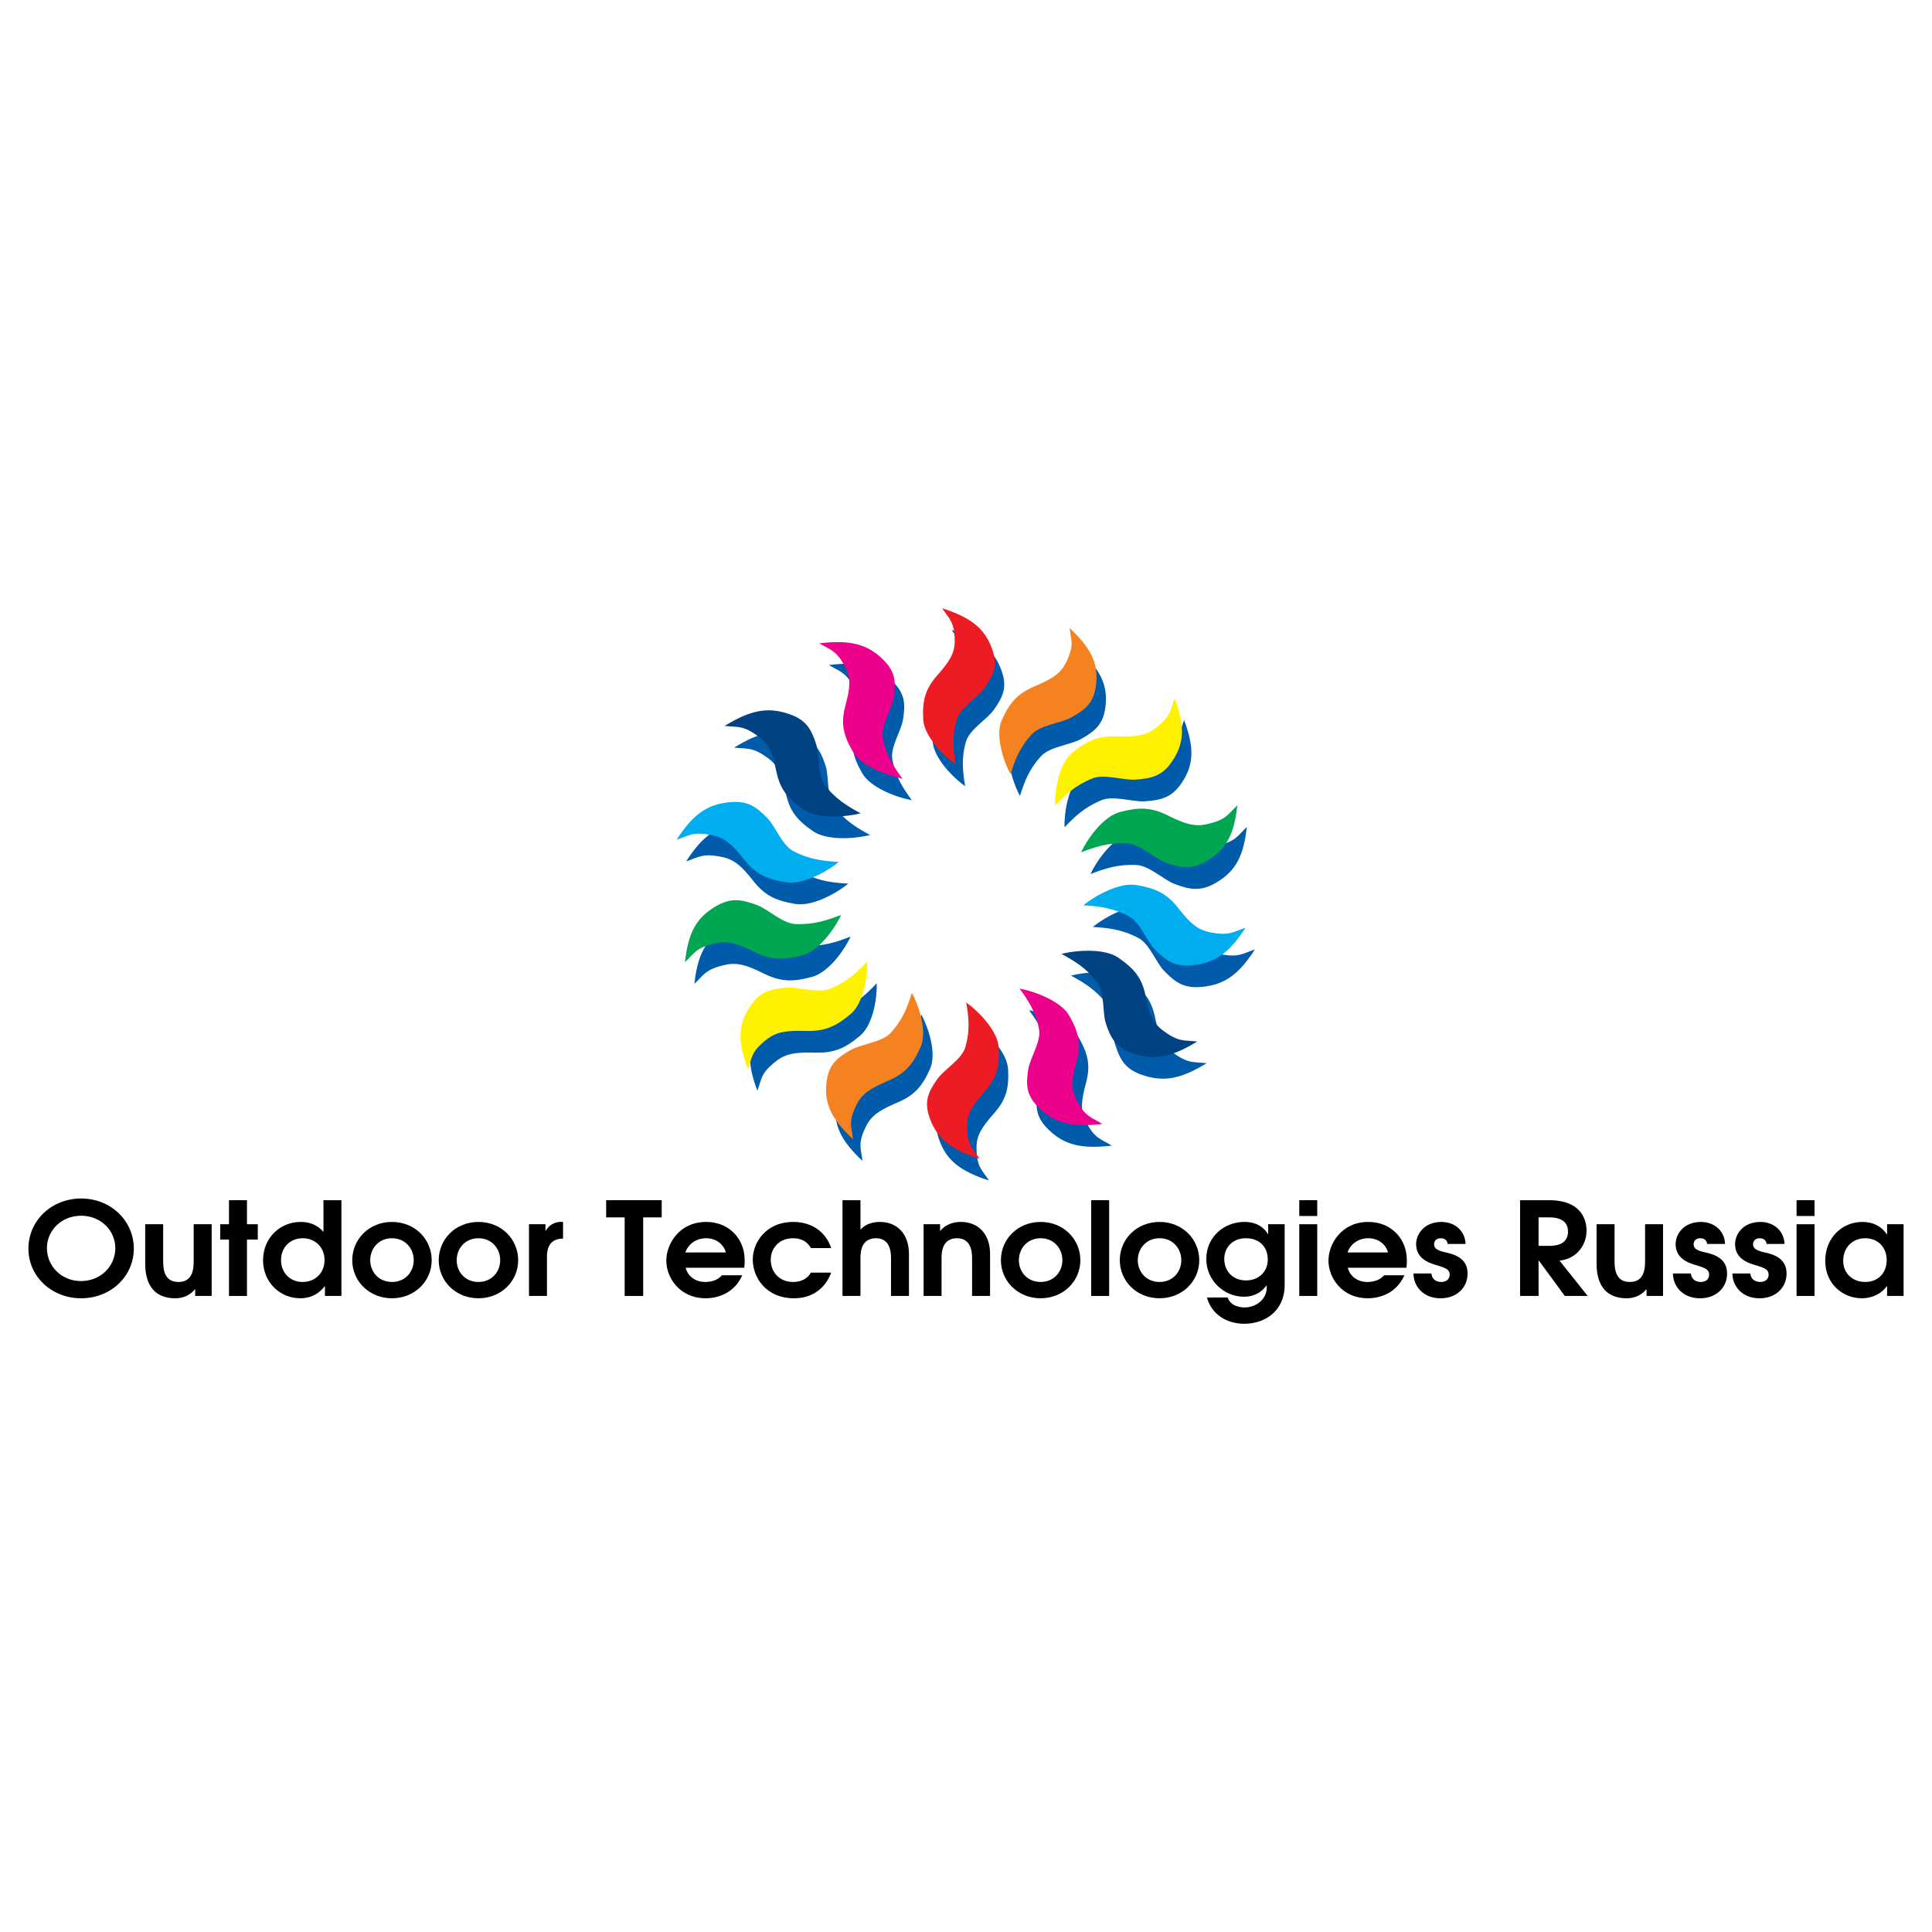 <?xml version="1.0" encoding="utf-8"?>
<!-- Generator: Adobe Illustrator 13.0.0, SVG Export Plug-In . SVG Version: 6.00 Build 14948)  -->
<!DOCTYPE svg PUBLIC "-//W3C//DTD SVG 1.0//EN" "http://www.w3.org/TR/2001/REC-SVG-20010904/DTD/svg10.dtd">
<svg version="1.0" id="Layer_1" xmlns="http://www.w3.org/2000/svg" xmlns:xlink="http://www.w3.org/1999/xlink" x="0px" y="0px"
	 width="192.756px" height="192.756px" viewBox="0 0 192.756 192.756" enable-background="new 0 0 192.756 192.756"
	 xml:space="preserve">
<g>
	<polygon fill-rule="evenodd" clip-rule="evenodd" fill="#FFFFFF" points="0,0 192.756,0 192.756,192.756 0,192.756 0,0 	"/>
	<path fill-rule="evenodd" clip-rule="evenodd" fill="#005BAB" d="M97.35,102.182c0.229,1.416,0.407,2.734-0.099,4.471
		c-0.347,1.191-2.082,2.178-2.777,3.152c-0.977,1.359-1.333,2.307-0.788,3.865c0.735,2.113,2.135,3.182,4.98,4.109
		c-0.686-1.074-1.234-1.307-1.239-3.297c-0.004-1.211,0.547-2.045,1.743-3.398c1.229-1.393,1.505-2.525,1.408-4.4
		C100.498,105.086,98.711,103.17,97.35,102.182L97.35,102.182z"/>
	<path fill-rule="evenodd" clip-rule="evenodd" fill="#005BAB" d="M107.818,73.747c1.494-0.818,2.244-1.523,2.461-3.154
		c0.299-2.208-0.479-3.754-2.615-5.776c0.13,1.253,0.517,1.689-0.382,3.485c-0.547,1.093-1.424,1.612-3.113,2.332
		c-1.742,0.744-2.504,1.649-3.271,3.377c-0.653,1.474,0.087,3.939,0.863,5.4c0.437-1.375,0.878-2.635,2.12-3.983
		C104.733,74.499,106.745,74.333,107.818,73.747L107.818,73.747z"/>
	<path fill-rule="evenodd" clip-rule="evenodd" fill="#005BAB" d="M108.312,111.846c-0.549-1.09-0.428-2.07,0.035-3.785
		c0.476-1.77,0.211-2.902-0.724-4.555c-0.798-1.404-3.274-2.389-4.951-2.715c0.851,1.184,1.608,2.295,1.938,4.07
		c0.228,1.219-0.891,2.828-1.076,3.996c-0.265,1.631-0.156,2.631,1.043,3.811c1.617,1.598,3.364,1.977,6.348,1.631
		C109.819,113.617,109.22,113.635,108.312,111.846L108.312,111.846z"/>
	<path fill-rule="evenodd" clip-rule="evenodd" fill="#005BAB" d="M89.81,105.209c-0.852,0.93-2.861,1.102-3.934,1.686
		c-1.495,0.822-2.241,1.527-2.456,3.16c-0.296,2.207,0.483,3.75,2.627,5.77c-0.13-1.254-0.522-1.688,0.373-3.486
		c0.547-1.092,1.422-1.615,3.112-2.338c1.739-0.742,2.5-1.652,3.265-3.377c0.649-1.475-0.093-3.943-0.876-5.402
		C91.489,102.596,91.053,103.857,89.81,105.209L89.81,105.209z"/>
	<path fill-rule="evenodd" clip-rule="evenodd" fill="#005BAB" d="M96.295,78.443c-0.232-1.417-0.417-2.732,0.087-4.472
		c0.345-1.189,2.081-2.179,2.773-3.155c0.977-1.364,1.327-2.31,0.78-3.87c-0.74-2.111-2.141-3.174-4.989-4.098
		c0.69,1.075,1.237,1.304,1.247,3.294c0.006,1.209-0.544,2.042-1.735,3.399c-1.232,1.398-1.502,2.533-1.407,4.405
		C93.136,75.546,94.931,77.458,96.295,78.443L96.295,78.443z"/>
	<path fill-rule="evenodd" clip-rule="evenodd" fill="#005BAB" d="M121.57,95.154c-1.236-0.268-1.959-0.97-3.068-2.387
		c-1.149-1.461-2.24-1.972-4.171-2.298c-1.642-0.284-3.992,0.959-5.302,2.012c1.496,0.099,2.877,0.227,4.527,1.087
		c1.136,0.589,1.754,2.43,2.591,3.298c1.164,1.215,2.053,1.758,3.758,1.598c2.317-0.217,3.716-1.285,5.296-3.736
		C123.954,95.132,123.597,95.594,121.57,95.154L121.57,95.154z"/>
	<path fill-rule="evenodd" clip-rule="evenodd" fill="#005BAB" d="M115.245,101.523c-0.373-1.791-1.125-2.705-2.714-3.803
		c-1.354-0.937-4.033-0.793-5.69-0.389c1.304,0.711,2.488,1.4,3.589,2.861c0.756,1,0.479,2.916,0.837,4.045
		c0.504,1.58,1.053,2.436,2.667,3.002c2.183,0.768,3.927,0.383,6.46-1.164c-1.305-0.158-1.836,0.109-3.463-1.129
		C115.938,104.197,115.603,103.26,115.245,101.523L115.245,101.523z"/>
	<path fill-rule="evenodd" clip-rule="evenodd" fill="#005BAB" d="M72.086,85.512c1.233,0.265,1.96,0.967,3.073,2.381
		c1.148,1.458,2.241,1.965,4.172,2.293c1.645,0.279,3.992-0.967,5.299-2.023c-1.497-0.097-2.876-0.223-4.531-1.078
		c-1.135-0.587-1.756-2.429-2.593-3.295c-1.171-1.215-2.056-1.753-3.763-1.593c-2.316,0.221-3.712,1.294-5.288,3.745
		C69.702,85.539,70.059,85.077,72.086,85.512L72.086,85.512z"/>
	<path fill-rule="evenodd" clip-rule="evenodd" fill="#005BAB" d="M78.399,79.131c0.376,1.792,1.128,2.703,2.72,3.799
		c1.355,0.934,4.037,0.785,5.69,0.38c-1.302-0.711-2.486-1.395-3.59-2.858c-0.759-1.001-0.486-2.914-0.846-4.044
		c-0.507-1.578-1.058-2.433-2.67-2.996c-2.187-0.764-3.931-0.378-6.462,1.178c1.307,0.153,1.837-0.115,3.471,1.12
		C77.698,76.46,78.037,77.395,78.399,79.131L78.399,79.131z"/>
	<path fill-rule="evenodd" clip-rule="evenodd" fill="#005BAB" d="M85.311,68.799c0.553,1.086,0.435,2.067-0.025,3.784
		c-0.475,1.769-0.205,2.906,0.73,4.552c0.798,1.404,3.28,2.381,4.956,2.705c-0.853-1.181-1.61-2.291-1.943-4.064
		c-0.23-1.217,0.883-2.829,1.069-3.996c0.261-1.633,0.15-2.633-1.05-3.809c-1.622-1.598-3.367-1.975-6.353-1.623
		C83.802,67.028,84.404,67.008,85.311,68.799L85.311,68.799z"/>
	<path fill-rule="evenodd" clip-rule="evenodd" fill="#005BAB" d="M106.21,82.537c1.017-1.058,1.981-2.01,3.715-2.712
		c1.188-0.479,3.075,0.205,4.308,0.122c1.719-0.115,2.714-0.438,3.65-1.818c1.265-1.866,1.268-3.579,0.254-6.291
		c-0.45,1.184-0.297,1.737-1.922,2.983c-0.985,0.756-2.01,0.862-3.861,0.808c-1.906-0.053-3.003,0.445-4.477,1.683
		C106.624,78.365,106.169,80.898,106.21,82.537L106.21,82.537z"/>
	<path fill-rule="evenodd" clip-rule="evenodd" fill="#005BAB" d="M87.469,98.102c-1.015,1.061-1.978,2.012-3.714,2.719
		c-1.185,0.482-3.072-0.199-4.303-0.115c-1.722,0.117-2.714,0.443-3.647,1.824c-1.266,1.869-1.262,3.582-0.244,6.293
		c0.449-1.186,0.294-1.738,1.915-2.984c0.986-0.76,2.012-0.867,3.861-0.816c1.906,0.051,3.005-0.449,4.475-1.691
		C87.063,102.275,87.513,99.74,87.469,98.102L87.469,98.102z"/>
	<path fill-rule="evenodd" clip-rule="evenodd" fill="#005BAB" d="M112.671,83.185c-1.607,0.43-3.162,2.523-3.868,4.015
		c1.393-0.529,2.696-0.988,4.577-0.898c1.288,0.059,2.678,1.461,3.823,1.895c1.602,0.61,2.645,0.734,4.111-0.122
		c1.989-1.154,2.766-2.7,3.082-5.561c-0.944,0.877-1.059,1.442-3.082,1.888c-1.23,0.272-2.204-0.059-3.846-0.876
		C115.773,82.685,114.559,82.681,112.671,83.185L112.671,83.185z"/>
	<path fill-rule="evenodd" clip-rule="evenodd" fill="#005BAB" d="M81.004,97.465c1.61-0.432,3.161-2.526,3.863-4.021
		c-1.394,0.531-2.694,0.995-4.575,0.907c-1.291-0.059-2.68-1.456-3.828-1.89c-1.604-0.608-2.646-0.727-4.112,0.128
		c-1.986,1.159-2.76,2.705-3.071,5.571c0.942-0.884,1.054-1.449,3.078-1.896c1.231-0.274,2.204,0.056,3.849,0.869
		C77.904,97.969,79.117,97.977,81.004,97.465L81.004,97.465z"/>
	<path fill-rule="evenodd" clip-rule="evenodd" fill="#ED1C24" d="M95.352,76.278c-1.366-0.985-3.156-2.897-3.241-4.494
		c-0.099-1.876,0.175-3.009,1.402-4.407c1.192-1.355,1.746-2.191,1.74-3.4c-0.01-1.989-0.561-2.219-1.251-3.293
		c2.847,0.925,4.253,1.99,4.993,4.1c0.544,1.558,0.192,2.505-0.781,3.869c-0.697,0.977-2.428,1.966-2.772,3.156
		C94.938,73.545,95.118,74.862,95.352,76.278L95.352,76.278z"/>
	<path fill-rule="evenodd" clip-rule="evenodd" fill="#EC008C" d="M90.031,77.676c-1.678-0.322-4.16-1.301-4.956-2.702
		c-0.94-1.65-1.207-2.784-0.733-4.554c0.46-1.717,0.581-2.698,0.028-3.786c-0.912-1.791-1.513-1.769-2.62-2.451
		c2.987-0.349,4.733,0.026,6.356,1.623c1.197,1.178,1.309,2.178,1.048,3.81c-0.187,1.169-1.296,2.78-1.069,3.997
		C88.418,75.385,89.176,76.497,90.031,77.676L90.031,77.676z"/>
	<path fill-rule="evenodd" clip-rule="evenodd" fill="#004282" d="M85.868,81.146c-1.656,0.405-4.335,0.556-5.69-0.378
		c-1.592-1.096-2.348-2.007-2.721-3.8c-0.364-1.737-0.702-2.669-1.693-3.419c-1.632-1.236-2.161-0.968-3.466-1.123
		c2.53-1.554,4.275-1.941,6.459-1.176c1.614,0.562,2.167,1.417,2.67,2.997c0.364,1.128,0.09,3.043,0.846,4.044
		C83.377,79.75,84.566,80.437,85.868,81.146L85.868,81.146z"/>
	<path fill-rule="evenodd" clip-rule="evenodd" fill="#00AEEF" d="M83.688,86c-1.309,1.055-3.656,2.3-5.299,2.023
		c-1.931-0.329-3.025-0.835-4.172-2.293c-1.113-1.416-1.841-2.116-3.072-2.381c-2.031-0.437-2.386,0.024-3.634,0.43
		c1.576-2.453,2.973-3.526,5.288-3.745c1.707-0.162,2.594,0.378,3.762,1.591c0.841,0.869,1.459,2.708,2.594,3.294
		C80.812,85.779,82.192,85.903,83.688,86L83.688,86z"/>
	<path fill-rule="evenodd" clip-rule="evenodd" fill="#00A651" d="M83.921,91.279c-0.703,1.492-2.251,3.592-3.858,4.024
		c-1.888,0.506-3.103,0.504-4.798-0.333c-1.645-0.812-2.618-1.143-3.846-0.868c-2.027,0.448-2.138,1.01-3.079,1.893
		c0.31-2.865,1.083-4.411,3.069-5.567c1.465-0.856,2.506-0.738,4.111-0.131c1.146,0.435,2.541,1.834,3.828,1.893
		C81.229,92.272,82.528,91.812,83.921,91.279L83.921,91.279z"/>
	<path fill-rule="evenodd" clip-rule="evenodd" fill="#FFF200" d="M86.524,95.94c0.043,1.638-0.404,4.169-1.656,5.228
		c-1.472,1.238-2.566,1.74-4.475,1.689c-1.85-0.049-2.873,0.059-3.86,0.814c-1.621,1.25-1.466,1.803-1.915,2.986
		c-1.018-2.709-1.023-4.424,0.243-6.293c0.934-1.381,1.928-1.705,3.648-1.824c1.23-0.086,3.117,0.596,4.306,0.113
		C84.548,97.951,85.511,96.997,86.524,95.94L86.524,95.94z"/>
	<path fill-rule="evenodd" clip-rule="evenodd" fill="#F58220" d="M90.98,99.057c0.78,1.459,1.522,3.926,0.873,5.398
		c-0.762,1.73-1.524,2.639-3.265,3.383c-1.689,0.725-2.565,1.246-3.109,2.336c-0.896,1.797-0.507,2.234-0.373,3.488
		c-2.147-2.02-2.927-3.562-2.631-5.773c0.214-1.629,0.964-2.336,2.46-3.156c1.069-0.59,3.079-0.756,3.934-1.686
		C90.108,101.691,90.544,100.432,90.98,99.057L90.98,99.057z"/>
	<path fill-rule="evenodd" clip-rule="evenodd" fill="#ED1C24" d="M96.405,100.02c1.363,0.988,3.153,2.902,3.234,4.498
		c0.092,1.877-0.181,3.01-1.411,4.404c-1.195,1.354-1.749,2.188-1.745,3.396c0.005,1.99,0.557,2.221,1.244,3.299
		c-2.847-0.93-4.247-1.998-4.984-4.109c-0.543-1.559-0.19-2.504,0.787-3.865c0.699-0.975,2.432-1.963,2.779-3.154
		C96.814,102.752,96.634,101.436,96.405,100.02L96.405,100.02z"/>
	<path fill-rule="evenodd" clip-rule="evenodd" fill="#EC008C" d="M101.729,98.629c1.678,0.324,4.156,1.307,4.952,2.711
		c0.936,1.652,1.201,2.789,0.721,4.559c-0.463,1.715-0.582,2.695-0.03,3.781c0.908,1.793,1.505,1.771,2.61,2.455
		c-2.984,0.346-4.73-0.033-6.351-1.633c-1.194-1.18-1.306-2.176-1.042-3.811c0.187-1.168,1.303-2.775,1.078-3.994
		C103.338,100.924,102.58,99.812,101.729,98.629L101.729,98.629z"/>
	<path fill-rule="evenodd" clip-rule="evenodd" fill="#004282" d="M105.897,95.168c1.655-0.403,4.336-0.549,5.689,0.389
		c1.588,1.098,2.344,2.009,2.713,3.8c0.36,1.74,0.698,2.674,1.686,3.424c1.629,1.24,2.159,0.971,3.465,1.129
		c-2.535,1.551-4.278,1.934-6.461,1.168c-1.61-0.566-2.165-1.422-2.666-3.002c-0.359-1.131-0.083-3.047-0.838-4.045
		C108.385,96.567,107.2,95.881,105.897,95.168L105.897,95.168z"/>
	<path fill-rule="evenodd" clip-rule="evenodd" fill="#00AEEF" d="M108.087,90.316c1.312-1.051,3.658-2.293,5.303-2.014
		c1.929,0.331,3.022,0.839,4.167,2.302c1.11,1.417,1.837,2.12,3.068,2.385c2.027,0.438,2.384-0.021,3.634-0.423
		c-1.582,2.449-2.98,3.52-5.297,3.733c-1.707,0.16-2.591-0.38-3.76-1.595c-0.837-0.869-1.451-2.709-2.586-3.299
		C110.96,90.546,109.581,90.417,108.087,90.316L108.087,90.316z"/>
	<path fill-rule="evenodd" clip-rule="evenodd" fill="#00A651" d="M107.862,85.037c0.705-1.492,2.257-3.587,3.865-4.017
		c1.889-0.502,3.104-0.498,4.796,0.342c1.646,0.817,2.615,1.147,3.846,0.875c2.027-0.446,2.14-1.008,3.082-1.89
		c-0.313,2.865-1.091,4.41-3.078,5.565c-1.467,0.853-2.509,0.731-4.113,0.124c-1.147-0.437-2.534-1.839-3.824-1.897
		C110.554,84.049,109.254,84.508,107.862,85.037L107.862,85.037z"/>
	<path fill-rule="evenodd" clip-rule="evenodd" fill="#FFF200" d="M105.27,80.372c-0.041-1.636,0.41-4.169,1.662-5.224
		c1.475-1.237,2.572-1.737,4.479-1.684c1.849,0.053,2.874-0.05,3.862-0.808c1.624-1.245,1.469-1.798,1.919-2.983
		c1.015,2.71,1.015,4.427-0.254,6.292c-0.937,1.377-1.927,1.701-3.65,1.818c-1.23,0.083-3.115-0.603-4.305-0.121
		C107.249,78.362,106.281,79.316,105.27,80.372L105.27,80.372z"/>
	<path fill-rule="evenodd" clip-rule="evenodd" fill="#F58220" d="M100.818,77.246c-0.777-1.458-1.52-3.926-0.867-5.398
		c0.769-1.727,1.531-2.633,3.274-3.376c1.69-0.722,2.569-1.243,3.112-2.333c0.902-1.795,0.511-2.232,0.38-3.485
		c2.143,2.022,2.92,3.566,2.621,5.776c-0.221,1.631-0.967,2.333-2.465,3.154c-1.074,0.585-3.083,0.752-3.937,1.679
		C101.693,74.613,101.257,75.872,100.818,77.246L100.818,77.246z"/>
	<path fill-rule="evenodd" clip-rule="evenodd" d="M13.351,124.572c0,2.764-2.292,4.957-5.257,4.957
		c-2.966,0-5.259-2.193-5.259-4.957s2.279-4.996,5.259-4.996C11.072,119.576,13.351,121.809,13.351,124.572L13.351,124.572z
		 M11.504,124.531c0-1.779-1.456-3.238-3.41-3.238c-1.956,0-3.412,1.459-3.412,3.238c0,1.809,1.47,3.281,3.398,3.281
		C10.062,127.812,11.504,126.316,11.504,124.531L11.504,124.531z"/>
	<path fill-rule="evenodd" clip-rule="evenodd" d="M21.119,129.297h-1.645v-0.658h-0.027c-0.646,0.773-1.482,0.891-1.941,0.891
		c-2.817,0-3.02-2.389-3.02-3.51v-3.877h1.793v3.643c0,0.801,0.082,2.117,1.523,2.117c1.442,0,1.523-1.316,1.523-2.117v-3.643h1.793
		V129.297L21.119,129.297z"/>
	<polygon fill-rule="evenodd" clip-rule="evenodd" points="22.847,123.67 21.971,123.67 21.971,122.143 22.847,122.143 
		22.847,119.744 24.64,119.744 24.64,122.143 25.719,122.143 25.719,123.67 24.64,123.67 24.64,129.297 22.847,129.297 
		22.847,123.67 	"/>
	<path fill-rule="evenodd" clip-rule="evenodd" d="M34.064,129.297h-1.645v-0.969h-0.026c-0.472,0.635-1.254,1.201-2.453,1.201
		c-1.997,0-3.695-1.6-3.695-3.783c0-2.246,1.698-3.834,3.749-3.834c1.375,0,2.035,0.721,2.251,0.967h0.026v-3.135h1.793V129.297
		L34.064,129.297z M28.039,125.719c0,1.24,0.876,2.184,2.157,2.184c1.268,0,2.184-0.916,2.184-2.184c0-1.264-0.93-2.18-2.184-2.18
		C28.982,123.539,28.039,124.416,28.039,125.719L28.039,125.719z"/>
	<path fill-rule="evenodd" clip-rule="evenodd" d="M43.07,125.732c0,2.08-1.685,3.797-3.963,3.797c-2.278,0-3.963-1.717-3.963-3.797
		c0-2.09,1.672-3.82,3.963-3.82C41.398,121.912,43.07,123.643,43.07,125.732L43.07,125.732z M36.937,125.732
		c0,1.164,0.849,2.17,2.17,2.17s2.17-1.006,2.17-2.17c0-1.16-0.835-2.193-2.17-2.193C37.772,123.539,36.937,124.572,36.937,125.732
		L36.937,125.732z"/>
	<path fill-rule="evenodd" clip-rule="evenodd" d="M51.699,125.732c0,2.08-1.686,3.797-3.964,3.797
		c-2.278,0-3.963-1.717-3.963-3.797c0-2.09,1.672-3.82,3.963-3.82C50.026,121.912,51.699,123.643,51.699,125.732L51.699,125.732z
		 M45.564,125.732c0,1.164,0.848,2.17,2.17,2.17c1.321,0,2.17-1.006,2.17-2.17c0-1.16-0.835-2.193-2.17-2.193
		C46.4,123.539,45.564,124.572,45.564,125.732L45.564,125.732z"/>
	<path fill-rule="evenodd" clip-rule="evenodd" d="M52.776,122.143h1.645v0.646h0.027c0.351-0.619,1.012-0.943,1.726-0.877v1.664
		c-1.631-0.012-1.604,1.475-1.604,1.861v3.859h-1.792V122.143L52.776,122.143z"/>
	<polygon fill-rule="evenodd" clip-rule="evenodd" points="62.324,121.459 60.477,121.459 60.477,119.744 66.018,119.744 
		66.018,121.459 64.171,121.459 64.171,129.297 62.324,129.297 62.324,121.459 	"/>
	<path fill-rule="evenodd" clip-rule="evenodd" d="M68.404,126.482c0.229,0.877,0.997,1.42,1.955,1.42
		c0.58,0,1.228-0.156,1.673-0.67h2.021c-0.998,2.271-3.276,2.297-3.625,2.297c-2.684,0-3.952-2.117-3.952-3.758
		c0-1.639,1.282-3.859,3.979-3.859c2.276,0,3.84,1.678,3.84,3.807c0,0.26,0,0.504-0.04,0.764H68.404L68.404,126.482z
		 M72.421,124.959c-0.257-0.902-1.053-1.42-1.968-1.42c-0.985,0-1.781,0.566-2.077,1.42H72.421L72.421,124.959z"/>
	<path fill-rule="evenodd" clip-rule="evenodd" d="M82.923,126.973c-0.553,1.51-1.834,2.557-3.693,2.557
		c-2.806,0-4.126-2.08-4.126-3.859c0-1.668,1.269-3.758,4.058-3.758c1.887,0,3.264,1.059,3.762,2.607h-2.021
		c-0.351-0.656-0.986-0.98-1.766-0.98c-1.43,0-2.238,1.006-2.238,2.156c0,1.225,0.861,2.207,2.238,2.207
		c0.308,0,1.266-0.051,1.766-0.93H82.923L82.923,126.973z"/>
	<path fill-rule="evenodd" clip-rule="evenodd" d="M84.055,119.744h1.795v2.941c0.553-0.633,1.374-0.773,1.929-0.773
		c1.724,0,2.908,1.188,2.908,3.201v4.184h-1.79v-3.795c0-1.602-0.796-1.963-1.496-1.963c-1.458,0-1.551,1.33-1.551,1.963v3.795
		h-1.795V119.744L84.055,119.744z"/>
	<path fill-rule="evenodd" clip-rule="evenodd" d="M92.149,122.143h1.643v0.66h0.024c0.243-0.297,0.838-0.891,2.05-0.891
		c1.725,0,2.914,1.188,2.914,3.201v4.184h-1.796v-3.795c0-1.602-0.794-1.963-1.494-1.963c-1.456,0-1.552,1.33-1.552,1.963v3.795
		h-1.79V122.143L92.149,122.143z"/>
	<path fill-rule="evenodd" clip-rule="evenodd" d="M107.787,125.732c0,2.08-1.686,3.797-3.965,3.797
		c-2.274,0-3.961-1.717-3.961-3.797c0-2.09,1.671-3.82,3.961-3.82C106.115,121.912,107.787,123.643,107.787,125.732L107.787,125.732
		z M101.654,125.732c0,1.164,0.848,2.17,2.168,2.17c1.322,0,2.172-1.006,2.172-2.17c0-1.16-0.833-2.193-2.172-2.193
		C102.49,123.539,101.654,124.572,101.654,125.732L101.654,125.732z"/>
	<polygon fill-rule="evenodd" clip-rule="evenodd" points="108.866,119.744 110.66,119.744 110.66,129.297 108.866,129.297 
		108.866,119.744 	"/>
	<path fill-rule="evenodd" clip-rule="evenodd" d="M119.651,125.732c0,2.08-1.684,3.797-3.963,3.797
		c-2.28,0-3.965-1.717-3.965-3.797c0-2.09,1.672-3.82,3.965-3.82C117.979,121.912,119.651,123.643,119.651,125.732L119.651,125.732z
		 M113.517,125.732c0,1.164,0.849,2.17,2.172,2.17c1.321,0,2.169-1.006,2.169-2.17c0-1.16-0.837-2.193-2.169-2.193
		C114.354,123.539,113.517,124.572,113.517,125.732L113.517,125.732z"/>
	<path fill-rule="evenodd" clip-rule="evenodd" d="M128.172,128.213c0,2.557-1.94,3.859-4.019,3.859
		c-1.766,0-3.277-0.93-3.734-2.621h2.062c0.326,0.955,1.457,0.994,1.672,0.994c1.241,0,2.227-0.889,2.227-1.936v-0.26h-0.028
		c-0.189,0.271-0.848,1.125-2.227,1.125c-2.072,0-3.773-1.693-3.773-3.758c0-2.207,1.767-3.705,3.813-3.705
		c0.556,0,1.675,0.117,2.337,1.215h0.024v-0.984h1.646V128.213L128.172,128.213z M122.146,125.604c0,1.137,0.768,2.143,2.169,2.143
		c1.35,0,2.171-0.939,2.171-2.076c0-1.293-0.86-2.131-2.171-2.131C122.889,123.539,122.146,124.545,122.146,125.604L122.146,125.604
		z"/>
	<path fill-rule="evenodd" clip-rule="evenodd" d="M129.63,122.143h1.791v7.154h-1.791V122.143L129.63,122.143z M129.63,119.744
		h1.791v1.576h-1.791V119.744L129.63,119.744z"/>
	<path fill-rule="evenodd" clip-rule="evenodd" d="M134.466,126.482c0.231,0.877,0.999,1.42,1.957,1.42
		c0.577,0,1.228-0.156,1.673-0.67h2.021c-0.998,2.271-3.277,2.297-3.625,2.297c-2.684,0-3.951-2.117-3.951-3.758
		c0-1.639,1.279-3.859,3.976-3.859c2.28,0,3.843,1.678,3.843,3.807c0,0.26,0,0.504-0.04,0.764H134.466L134.466,126.482z
		 M138.485,124.959c-0.256-0.902-1.054-1.42-1.97-1.42c-0.982,0-1.777,0.566-2.074,1.42H138.485L138.485,124.959z"/>
	<path fill-rule="evenodd" clip-rule="evenodd" d="M142.812,127.051c0.027,0.529,0.443,0.852,0.984,0.852
		c0.47,0,0.839-0.26,0.839-0.736c0-0.426-0.301-0.594-0.678-0.732c-0.257-0.107-0.512-0.172-0.768-0.248
		c-0.729-0.221-1.902-0.672-1.902-2.066c0-0.98,0.797-2.207,2.521-2.207c1.351,0,2.36,0.891,2.412,2.193h-1.791
		c-0.027-0.283-0.217-0.566-0.674-0.566c-0.485,0-0.675,0.297-0.675,0.605c0,0.568,0.715,0.697,1.144,0.801
		c0.919,0.207,2.198,0.594,2.198,2.117c0,1.383-1.062,2.467-2.695,2.467c-1.737,0-2.696-1.201-2.708-2.479H142.812L142.812,127.051z
		"/>
	<path fill-rule="evenodd" clip-rule="evenodd" d="M151.658,119.744h2.884c3.357,0,3.748,2.115,3.748,3.031
		c0,1.523-1.064,2.842-2.696,2.996l2.806,3.525h-2.28l-2.588-3.525h-0.027v3.525h-1.846V119.744L151.658,119.744z M153.504,124.299
		h1.091c0.434,0,1.848-0.037,1.848-1.42c0-1.381-1.414-1.42-1.848-1.42h-1.091V124.299L153.504,124.299z"/>
	<path fill-rule="evenodd" clip-rule="evenodd" d="M165.922,129.297h-1.645v-0.658h-0.024c-0.651,0.773-1.483,0.891-1.943,0.891
		c-2.817,0-3.02-2.389-3.02-3.51v-3.877h1.794v3.643c0,0.801,0.081,2.117,1.524,2.117c1.441,0,1.522-1.316,1.522-2.117v-3.643h1.791
		V129.297L165.922,129.297z"/>
	<path fill-rule="evenodd" clip-rule="evenodd" d="M168.702,127.051c0.028,0.529,0.445,0.852,0.984,0.852
		c0.473,0,0.837-0.26,0.837-0.736c0-0.426-0.299-0.594-0.675-0.732c-0.258-0.107-0.513-0.172-0.767-0.248
		c-0.728-0.221-1.904-0.672-1.904-2.066c0-0.98,0.796-2.207,2.523-2.207c1.348,0,2.358,0.891,2.412,2.193h-1.792
		c-0.028-0.283-0.218-0.566-0.675-0.566c-0.483,0-0.674,0.297-0.674,0.605c0,0.568,0.714,0.697,1.146,0.801
		c0.913,0.207,2.196,0.594,2.196,2.117c0,1.383-1.064,2.467-2.696,2.467c-1.739,0-2.696-1.201-2.709-2.479H168.702L168.702,127.051z
		"/>
	<path fill-rule="evenodd" clip-rule="evenodd" d="M174.633,127.051c0.028,0.529,0.446,0.852,0.987,0.852
		c0.47,0,0.836-0.26,0.836-0.736c0-0.426-0.299-0.594-0.675-0.732c-0.257-0.107-0.512-0.172-0.768-0.248
		c-0.731-0.221-1.904-0.672-1.904-2.066c0-0.98,0.797-2.207,2.523-2.207c1.348,0,2.358,0.891,2.411,2.193h-1.793
		c-0.024-0.283-0.215-0.566-0.672-0.566c-0.484,0-0.676,0.297-0.676,0.605c0,0.568,0.717,0.697,1.146,0.801
		c0.917,0.207,2.198,0.594,2.198,2.117c0,1.383-1.064,2.467-2.695,2.467c-1.739,0-2.696-1.201-2.712-2.479H174.633L174.633,127.051z
		"/>
	<path fill-rule="evenodd" clip-rule="evenodd" d="M179.244,122.143h1.794v7.154h-1.794V122.143L179.244,122.143z M179.244,119.744
		h1.794v1.576h-1.794V119.744L179.244,119.744z"/>
	<path fill-rule="evenodd" clip-rule="evenodd" d="M189.921,129.297h-1.645v-0.969h-0.025c-0.863,1.139-2.104,1.201-2.495,1.201
		c-1.9,0-3.653-1.434-3.653-3.744c0-2.246,1.645-3.873,3.708-3.873c1.063,0,1.9,0.426,2.44,1.236h0.025v-1.006h1.645V129.297
		L189.921,129.297z M183.896,125.785c0,1.215,0.889,2.117,2.198,2.117c1.28,0,2.142-0.889,2.142-2.195
		c0-1.238-0.849-2.168-2.142-2.168C184.801,123.539,183.896,124.492,183.896,125.785L183.896,125.785z"/>
</g>
</svg>
